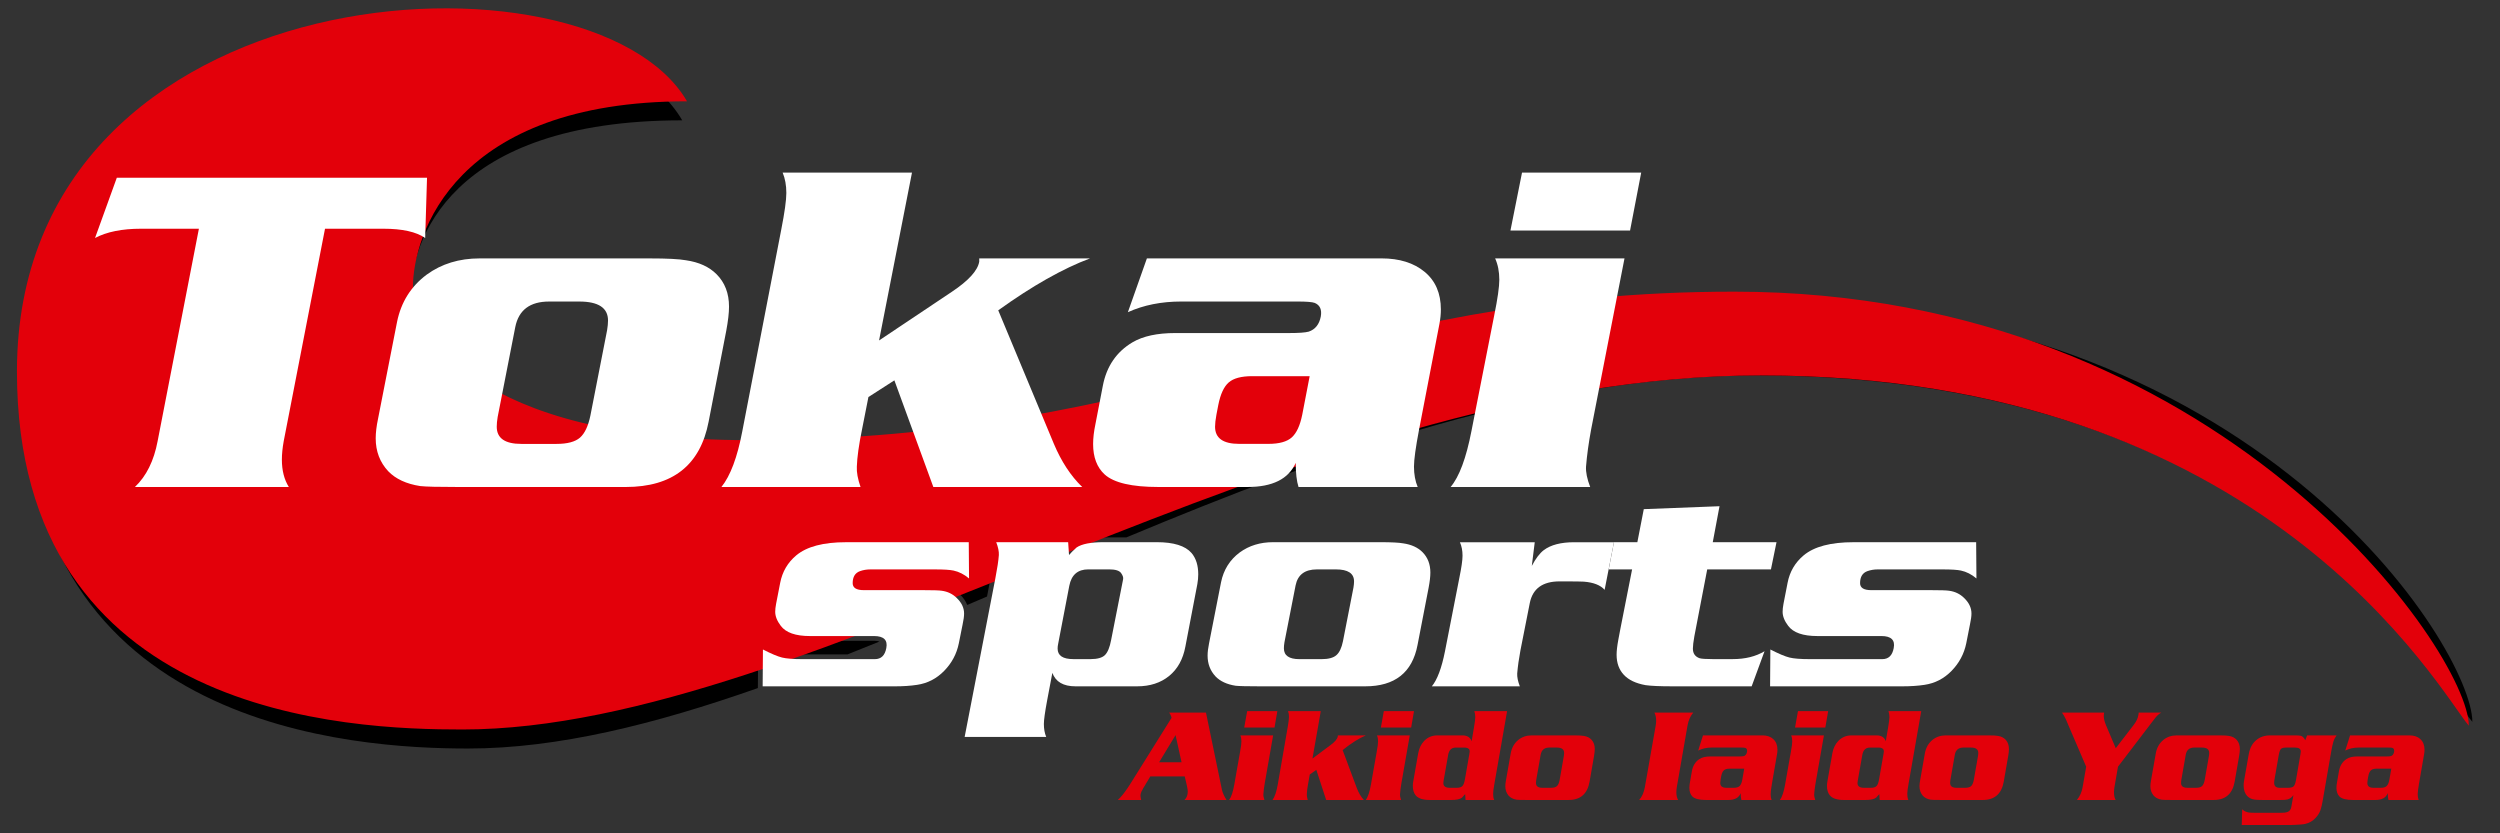 <?xml version="1.0" encoding="utf-8"?>
<!-- Generator: Adobe Illustrator 16.0.3, SVG Export Plug-In . SVG Version: 6.00 Build 0)  -->
<!DOCTYPE svg PUBLIC "-//W3C//DTD SVG 1.1//EN" "http://www.w3.org/Graphics/SVG/1.1/DTD/svg11.dtd">
<svg version="1.1" xmlns="http://www.w3.org/2000/svg" xmlns:xlink="http://www.w3.org/1999/xlink" x="0px" y="0px" width="300px"
	 height="100px" viewBox="0 0 300 100" enable-background="new 0 0 300 100" xml:space="preserve">
<rect x="0" y="0" width="300" height="100" fill="#333333" stroke="none"/>
<g id="Ebene_3" display="none">
	<rect x="-15.5" y="-8.5" display="inline" fill="#27000A" width="348.25" height="137.75"/>
</g>
<g id="Ebene_1">
	<path d="M209.009,35.913c-47.735,0-68.392,18.731-118.881,18.731c-33.048,0-40.849-14.164-40.849-19.188
		c0-6.396,4.591-21.016,32.591-21.016C70.395-5.205,2.914-2.464,2.914,45.964c0,41.575,39.782,43.859,53.246,43.859
		c10.771,0,22.44-2.916,34.783-7.255l0.046-5.563l0.822,0.423c0.983,0.506,1.73,0.813,2.175,0.92
		c0.436,0.107,1.204,0.176,2.245,0.174c0,0,0.001,0,0.005,0s0.013,0,0.025,0.002h5.452c1.268-0.504,2.544-1.018,3.825-1.539
		c-0.135-0.047-0.339-0.09-0.618-0.09h-0.002h-7.719c-1.806,0-3.184-0.42-3.963-1.453c-0.493-0.648-0.783-1.332-0.783-2.029
		c0-0.309,0.042-0.655,0.118-1.057l0.49-2.524c0.275-1.451,0.998-2.687,2.125-3.627c1.426-1.183,3.547-1.711,6.33-1.714h15.301
		l0.05,5.244l-0.949,0.113c-0.525-0.438-1.057-0.705-1.616-0.826c-0.324-0.072-1.032-0.127-2.033-0.127
		c-0.021,0-0.034,0-0.053,0.002l-7.788-0.002c-0.359,0.002-0.701,0.061-1.026,0.176c-0.374,0.172-0.467,0.272-0.509,0.895
		c0.029,0.176-0.02,0.071,0.071,0.159c0.06,0.044,0.301,0.122,0.673,0.12c0,0,0.001,0,0.008,0c0.007-0.001,0.017-0.001,0.031,0
		l7.102,0.001c1.21,0.001,1.928,0.019,2.282,0.075c0.836,0.104,1.578,0.457,2.146,1.029c0.392,0.369,0.682,0.793,0.86,1.248
		c0.789-0.336,1.582-0.673,2.375-1.012l0.442-2.284c0.232-1.2,0.368-2.124,0.411-2.731c0.002-0.024,0.003-0.049,0.003-0.079
		l-0.001-0.007c0.001-0.295-0.087-0.711-0.28-1.217l-0.297-0.777h9.995l0.054,0.818c0.019-0.016,0.035-0.031,0.053-0.047l0.04-0.033
		l0.02-0.015c0.811-0.524,1.974-0.717,3.544-0.724h2.737c24.295-10.129,49.945-19.44,75.691-19.44
		c61.047,0,82.312,37.464,85.83,41.576C296.682,77.945,270.791,35.913,209.009,35.913z"/>
	<path fill="#E3000A" d="M82.442,12.156C71.02-7.489,2.033-3.834,2.033,44.594c0,41.576,40.052,42.945,53.454,42.945
		c42.031,0,99.597-42.488,155.791-42.488c60.765,0,81.478,37.92,84.979,42.031c0-8.68-29.694-52.083-88.176-52.083
		c-47.515,0-68.074,17.817-118.33,17.817c-32.895,0-40.204-13.25-40.204-18.273C49.547,28.146,54.572,12.156,82.442,12.156z"/>
	<g>
		<path fill="#FFFFFF" d="M51.021,28.56c-1.076-0.743-2.747-1.113-5.009-1.113h-7.01l-4.954,25.484
			c-0.148,0.816-0.222,1.559-0.222,2.227c0,1.297,0.279,2.393,0.835,3.283H16.187c1.372-1.299,2.282-3.135,2.729-5.51l4.952-25.484
			H16.91c-2.262,0-4.099,0.37-5.507,1.113l2.615-7.235h37.225L51.021,28.56z"/>
		<path fill="#FFFFFF" d="M85.037,50.594c-1.003,5.231-4.323,7.846-9.96,7.846H55.043c-2.411,0-3.95-0.035-4.616-0.111
			c-1.671-0.26-2.95-0.854-3.84-1.78c-1.003-1.075-1.503-2.392-1.503-3.95c0-0.668,0.092-1.447,0.279-2.337l2.282-11.629
			c0.481-2.374,1.668-4.267,3.56-5.678c1.781-1.296,3.895-1.946,6.343-1.946H77.97c2.077,0,3.523,0.074,4.341,0.222
			c1.557,0.225,2.78,0.779,3.671,1.671c1.001,1,1.501,2.3,1.501,3.895c0,0.741-0.111,1.707-0.332,2.893L85.037,50.594z
			 M70.847,49.871l2.004-10.239c0.073-0.443,0.112-0.832,0.112-1.168c0-1.519-1.15-2.279-3.45-2.279h-3.617
			c-2.3,0-3.655,1.018-4.062,3.059L59.719,50.04c-0.075,0.445-0.11,0.835-0.11,1.168c0,1.372,0.983,2.06,2.947,2.06h4.23
			c1.296,0,2.233-0.25,2.81-0.75C70.17,52.012,70.587,51.131,70.847,49.871z"/>
		<path fill="#FFFFFF" d="M129.863,58.439H112l-4.674-12.796l-3.116,2.001l-0.779,3.951c-0.371,1.818-0.575,3.283-0.61,4.396
			c-0.04,0.668,0.111,1.483,0.443,2.448H86.57c1.076-1.338,1.912-3.563,2.504-6.679l4.676-24.206
			c0.408-2.076,0.611-3.54,0.611-4.395c0-0.928-0.15-1.743-0.446-2.449h15.524l-3.951,20.145l8.738-5.842
			c2.001-1.336,3.099-2.542,3.283-3.617v-0.39h13.297c-3.265,1.225-6.938,3.301-11.017,6.233l6.677,16.023
			C127.359,55.379,128.488,57.104,129.863,58.439z"/>
		<path fill="#FFFFFF" d="M170.123,58.439h-14.301c-0.223-0.705-0.334-1.67-0.334-2.894c-0.854,1.929-2.781,2.894-5.786,2.894
			h-10.685c-3.19,0-5.34-0.498-6.453-1.5c-0.928-0.848-1.391-2.067-1.391-3.659c0-0.703,0.092-1.497,0.278-2.384l0.889-4.606
			c0.447-2.33,1.633-4.069,3.562-5.214c1.261-0.741,2.968-1.11,5.119-1.11h13.689c1.147,0,1.927-0.056,2.337-0.17
			c0.778-0.262,1.262-0.867,1.446-1.806c0.147-0.829-0.093-1.375-0.726-1.64c-0.295-0.11-0.98-0.167-2.057-0.167h-13.966
			c-2.375,0-4.508,0.425-6.4,1.28l2.282-6.456h28.152c2.154,0,3.877,0.539,5.177,1.615c1.298,1.076,1.948,2.578,1.948,4.506
			c0,0.556-0.057,1.131-0.17,1.725l-2.444,12.688c-0.41,2.15-0.613,3.633-0.613,4.451C169.68,56.918,169.826,57.734,170.123,58.439z
			 M156.27,49.759l0.89-4.619h-6.899c-1.301,0-2.237,0.251-2.812,0.751c-0.577,0.5-0.994,1.402-1.252,2.699l-0.225,1.168
			c-0.11,0.594-0.165,1.078-0.165,1.447c0,1.372,0.962,2.059,2.894,2.059h3.505c1.297,0,2.235-0.259,2.81-0.779
			C155.591,51.967,156.008,51.059,156.27,49.759z"/>
		<path fill="#FFFFFF" d="M190.822,58.439h-16.75c1.039-1.226,1.873-3.467,2.506-6.733l2.727-13.854
			c0.409-2.004,0.612-3.43,0.612-4.283c0-0.964-0.167-1.819-0.5-2.561h15.522l-4.006,20.534c-0.295,1.594-0.5,3.079-0.611,4.451
			C190.284,56.66,190.452,57.477,190.822,58.439z M195.607,27.668h-14.354l1.39-6.956h14.301L195.607,27.668z"/>
	</g>
	<path fill="none" d="M105.795,77.656c0.018-0.104,0.027-0.192,0.027-0.258c-0.02-0.252-0.033-0.248-0.138-0.346
		c-0.029-0.021-0.083-0.045-0.146-0.068c-1.28,0.521-2.557,1.035-3.825,1.539h3.264C105.496,78.467,105.584,78.426,105.795,77.656z"
		/>
	<path fill="#FFFFFF" d="M170.102,77.412c-0.633,3.298-2.727,4.947-6.279,4.947h-12.633c-1.52,0-2.49-0.023-2.91-0.069
		c-1.054-0.165-1.86-0.54-2.421-1.125c-0.632-0.679-0.948-1.509-0.948-2.488c0-0.421,0.058-0.911,0.175-1.475l1.44-7.333
		c0.303-1.495,1.051-2.689,2.245-3.579c1.123-0.817,2.456-1.228,3.999-1.228h12.875c1.312,0,2.223,0.047,2.738,0.14
		c0.982,0.142,1.754,0.491,2.314,1.053c0.632,0.634,0.947,1.452,0.947,2.456c0,0.471-0.069,1.077-0.211,1.824L170.102,77.412z
		 M161.154,76.955l1.263-6.455c0.046-0.279,0.069-0.523,0.069-0.734c0-0.959-0.725-1.438-2.176-1.438h-2.278
		c-1.451,0-2.306,0.641-2.562,1.928l-1.334,6.808c-0.047,0.28-0.068,0.526-0.068,0.735c0,0.866,0.619,1.298,1.857,1.298h2.666
		c0.819,0,1.41-0.156,1.771-0.473C160.729,78.307,160.99,77.752,161.154,76.955z"/>
	<path fill="#FFFFFF" d="M192.555,70.781c-0.492-0.562-1.322-0.889-2.492-0.982c-0.141-0.021-1.111-0.033-2.912-0.033
		c-2.033,0-3.228,0.864-3.576,2.596l-1.123,5.685c-0.188,1.004-0.317,1.929-0.387,2.771c-0.022,0.422,0.082,0.936,0.315,1.545
		h-10.562c0.654-0.797,1.182-2.199,1.58-4.211l1.717-8.771c0.26-1.264,0.389-2.162,0.389-2.7c0-0.607-0.105-1.146-0.314-1.613h8.979
		l-0.353,2.843c0.47-0.892,0.947-1.522,1.439-1.896c0.842-0.633,2.057-0.947,3.648-0.947h4.771L192.555,70.781z"/>
	<path fill="#FFFFFF" d="M211.744,78.148l-1.545,4.211h-9.543c-1.498,0-2.563-0.049-3.192-0.142
		c-1.17-0.212-2.042-0.626-2.612-1.247c-0.574-0.617-0.86-1.418-0.86-2.4c0-0.469,0.071-1.076,0.211-1.824l0.245-1.298l1.404-7.121
		h-2.807l0.63-3.265h2.808l0.771-3.965l9.087-0.351l-0.809,4.315h7.649l-0.668,3.264h-7.647l-1.544,8.033
		c-0.116,0.654-0.176,1.145-0.176,1.473c0,0.585,0.269,0.971,0.809,1.158c0.232,0.068,0.746,0.104,1.541,0.104h2.422
		C209.413,79.096,210.689,78.78,211.744,78.148z"/>
	<path fill="#FFFFFF" d="M235.949,77.202c-0.26,1.262-0.844,2.36-1.756,3.297c-0.908,0.937-2,1.497-3.262,1.683
		c-0.771,0.118-1.673,0.178-2.701,0.178h-15.82l0.033-4.422c1.007,0.517,1.771,0.836,2.298,0.967
		c0.526,0.129,1.329,0.191,2.403,0.191h8.736c0.747,0,1.204-0.443,1.366-1.33c0.187-0.961-0.306-1.44-1.474-1.44h-7.684
		c-1.73,0-2.9-0.409-3.507-1.228c-0.446-0.584-0.666-1.146-0.666-1.686c0-0.256,0.032-0.571,0.103-0.945l0.492-2.527
		c0.256-1.334,0.899-2.432,1.93-3.297c1.264-1.054,3.25-1.578,5.965-1.578h14.734l0.034,4.35c-0.584-0.491-1.204-0.809-1.858-0.947
		c-0.422-0.092-1.158-0.139-2.209-0.139h-7.789c-0.42,0-0.83,0.068-1.229,0.208c-0.586,0.213-0.878,0.69-0.878,1.44
		c0,0.56,0.444,0.84,1.334,0.84h7.121c1.194,0,1.931,0.024,2.21,0.07c0.725,0.094,1.334,0.387,1.825,0.877
		c0.586,0.562,0.877,1.183,0.877,1.859c0,0.328-0.06,0.76-0.177,1.299L235.949,77.202z"/>
	<g>
		<path fill="#FFFFFF" d="M112.986,70.887c-0.281-0.046-1.016-0.07-2.21-0.07h-7.122c-0.889,0-1.333-0.28-1.333-0.84
			c0-0.75,0.292-1.229,0.879-1.44c0.396-0.14,0.807-0.208,1.228-0.208h7.789c1.051,0,1.788,0.047,2.209,0.139
			c0.655,0.141,1.275,0.456,1.859,0.947l-0.034-4.35h-14.734c-2.714,0-4.701,0.524-5.965,1.578c-1.03,0.865-1.673,1.963-1.93,3.297
			l-0.492,2.527c-0.07,0.374-0.104,0.689-0.104,0.945c0,0.539,0.222,1.102,0.667,1.686c0.608,0.817,1.775,1.228,3.508,1.228h7.683
			c1.17,0,1.661,0.479,1.473,1.44c-0.163,0.887-0.62,1.33-1.367,1.33h-8.734c-1.077,0-1.878-0.063-2.405-0.191
			c-0.526-0.131-1.292-0.45-2.298-0.967l-0.034,4.422h15.823c1.028,0,1.928-0.06,2.701-0.178c1.263-0.186,2.351-0.746,3.262-1.683
			c0.912-0.937,1.498-2.035,1.754-3.297l0.457-2.28c0.118-0.539,0.175-0.971,0.175-1.299c0-0.678-0.292-1.299-0.877-1.859
			C114.319,71.271,113.711,70.98,112.986,70.887z"/>
	</g>
	<g>
		<path fill="#FFFFFF" d="M142.246,77.589c-0.282,1.521-0.931,2.694-1.948,3.525c-1.019,0.829-2.299,1.245-3.841,1.245h-7.403
			c-1.451,0-2.375-0.539-2.772-1.613l-0.63,3.331c-0.257,1.382-0.387,2.313-0.387,2.806c0,0.586,0.094,1.1,0.28,1.547h-9.786
			l3.682-19.017c0.235-1.214,0.375-2.152,0.422-2.808c0.023-0.422-0.083-0.936-0.315-1.543h8.631l0.104,1.543
			c0.187-0.231,0.49-0.537,0.913-0.912c0.632-0.422,1.706-0.631,3.228-0.631h6.385c2.036,0,3.426,0.434,4.176,1.299
			c0.536,0.632,0.805,1.483,0.805,2.561c0,0.376-0.035,0.76-0.105,1.158L142.246,77.589z M133.333,76.814l1.439-7.297
			c0.048-0.209-0.037-0.461-0.245-0.754c-0.211-0.293-0.692-0.438-1.44-0.438h-2.49c-1.263,0-2.023,0.652-2.28,1.963l-1.333,6.947
			c-0.048,0.209-0.07,0.408-0.07,0.596c0,0.844,0.631,1.263,1.894,1.263h2.07c0.817,0,1.391-0.163,1.719-0.489
			C132.923,78.277,133.169,77.68,133.333,76.814z"/>
	</g>
	<g display="none">
		<path display="inline" fill="#E3000A" d="M148.806,99.17h-5.562c0.289-0.249,0.434-0.585,0.434-1.009
			c0-0.248-0.135-0.847-0.403-1.787h-4.552l-0.948,1.413c-0.187,0.279-0.299,0.52-0.341,0.715c-0.03,0.165-0.005,0.389,0.078,0.668
			h-3.09c0.073-0.072,0.185-0.176,0.341-0.311c0.373-0.353,0.818-0.896,1.335-1.631l5.438-7.799
			c-0.063-0.238-0.17-0.445-0.326-0.621h4.878l2.112,9.148C148.281,98.3,148.484,98.704,148.806,99.17z M142.855,94.695
			l-0.792-3.215l-2.175,3.215H142.855z"/>
		<path display="inline" fill="#E3000A" d="M153.822,99.17h-4.677c0.291-0.342,0.523-0.968,0.7-1.88l0.762-3.868
			c0.113-0.559,0.17-0.957,0.17-1.195c0-0.268-0.045-0.508-0.139-0.713h4.332l-1.117,5.729c-0.084,0.444-0.141,0.86-0.172,1.243
			C153.672,98.673,153.719,98.9,153.822,99.17z M155.156,90.579h-4.006l0.388-1.94h3.993L155.156,90.579z"/>
		<path display="inline" fill="#E3000A" d="M166.979,99.17h-4.985l-1.306-3.572l-0.869,0.56l-0.219,1.104
			c-0.104,0.507-0.16,0.916-0.17,1.228c-0.011,0.187,0.03,0.414,0.123,0.684h-4.658c0.299-0.373,0.531-0.994,0.699-1.863
			l1.305-6.759c0.113-0.577,0.17-0.987,0.17-1.226c0-0.26-0.041-0.487-0.123-0.684h4.334l-1.104,5.621l2.439-1.631
			c0.56-0.373,0.863-0.709,0.917-1.01v-0.107h3.711c-0.912,0.342-1.937,0.92-3.075,1.738l1.863,4.475
			C166.279,98.314,166.596,98.797,166.979,99.17z"/>
		<path display="inline" fill="#E3000A" d="M171.902,99.17h-4.676c0.291-0.342,0.522-0.968,0.699-1.88l0.76-3.868
			c0.114-0.559,0.172-0.957,0.172-1.195c0-0.268-0.047-0.508-0.141-0.713h4.334l-1.117,5.729c-0.084,0.444-0.14,0.86-0.17,1.243
			C171.753,98.673,171.799,98.9,171.902,99.17z M173.238,90.579h-4.008l0.389-1.94h3.992L173.238,90.579z"/>
		<path display="inline" fill="#E3000A" d="M184.223,99.17h-3.793l-0.046-0.699c-0.093,0.104-0.231,0.244-0.419,0.42
			c-0.259,0.188-0.729,0.279-1.414,0.279h-2.843c-0.933,0-1.563-0.191-1.896-0.575c-0.238-0.268-0.355-0.637-0.355-1.103
			c0-0.178,0.02-0.357,0.063-0.544l0.651-3.323c0.124-0.611,0.397-1.107,0.822-1.491c0.467-0.415,1.041-0.62,1.725-0.62h3.294
			c0.643,0,1.051,0.231,1.227,0.696l0.314-1.646c0.112-0.601,0.17-1.004,0.17-1.211c0-0.26-0.043-0.498-0.125-0.715h4.334
			l-1.679,8.604c-0.114,0.562-0.171,0.964-0.171,1.212C184.081,98.725,184.128,98.963,184.223,99.17z M180.354,96.716l0.574-2.95
			c0.03-0.156,0.047-0.25,0.047-0.281c0.051-0.352-0.191-0.526-0.73-0.526h-1.102c-0.561,0-0.896,0.29-1.011,0.87l-0.606,3.076
			c-0.02,0.102-0.029,0.189-0.029,0.263c0,0.373,0.283,0.56,0.854,0.56h0.918c0.362,0,0.613-0.071,0.762-0.217
			C180.171,97.361,180.281,97.1,180.354,96.716z"/>
		<path display="inline" fill="#E3000A" d="M196.85,96.979c-0.279,1.461-1.205,2.19-2.781,2.19h-5.59
			c-0.676,0-1.104-0.01-1.291-0.032c-0.465-0.072-0.822-0.236-1.071-0.496c-0.279-0.301-0.419-0.668-0.419-1.103
			c0-0.187,0.025-0.404,0.078-0.651l0.636-3.248c0.136-0.662,0.466-1.188,0.995-1.586c0.496-0.361,1.087-0.541,1.771-0.541h5.701
			c0.579,0,0.982,0.02,1.211,0.063c0.436,0.062,0.775,0.217,1.023,0.465c0.281,0.281,0.42,0.645,0.42,1.088
			c0,0.208-0.031,0.477-0.094,0.809L196.85,96.979z M192.889,96.777l0.559-2.858c0.021-0.123,0.031-0.231,0.031-0.325
			c0-0.425-0.319-0.637-0.963-0.637h-1.009c-0.644,0-1.021,0.284-1.135,0.854l-0.591,3.015c-0.021,0.124-0.031,0.233-0.031,0.327
			c0,0.382,0.273,0.574,0.824,0.574h1.181c0.362,0,0.623-0.07,0.784-0.211C192.699,97.375,192.816,97.13,192.889,96.777z"/>
		<path display="inline" fill="#E3000A" d="M214.868,99.17h-3.79l-0.016-0.715c-0.209,0.32-0.451,0.529-0.73,0.622
			c-0.176,0.062-0.48,0.093-0.916,0.093h-3.075c-1.45,0-2.2-0.439-2.253-1.32c-0.021-0.269,0.03-0.715,0.156-1.336l0.59-3.076
			c0.104-0.547,0.166-0.963,0.186-1.24c0.012-0.188-0.035-0.415-0.14-0.684h4.335l-1.011,5.188
			c-0.041,0.195-0.063,0.352-0.063,0.465c0,0.373,0.244,0.561,0.731,0.561h0.963c0.394,0,0.662-0.058,0.81-0.172
			c0.143-0.113,0.256-0.367,0.34-0.762l0.668-3.371c0.113-0.559,0.172-0.957,0.172-1.195c0-0.268-0.047-0.508-0.141-0.713h4.334
			l-1.119,5.729c-0.082,0.444-0.139,0.86-0.17,1.243C214.719,98.673,214.766,98.9,214.868,99.17z"/>
		<path display="inline" fill="#E3000A" d="M227.48,99.17h-4.674c0.289-0.352,0.521-0.973,0.697-1.863l0.668-3.402
			c0.042-0.206,0.063-0.362,0.063-0.467c0-0.319-0.243-0.479-0.729-0.479h-1.228c-0.278,0-0.479,0.054-0.598,0.162
			c-0.119,0.108-0.205,0.303-0.258,0.583l-0.697,3.541c-0.084,0.436-0.141,0.85-0.172,1.242c-0.011,0.188,0.037,0.414,0.141,0.685
			h-4.676c0.289-0.353,0.523-0.973,0.698-1.864l0.761-3.898c0.115-0.559,0.172-0.952,0.172-1.182c0-0.267-0.047-0.507-0.141-0.713
			h3.914l0.031,0.76c0.229-0.31,0.456-0.515,0.686-0.612c0.227-0.099,0.531-0.146,0.914-0.146h2.998
			c0.871,0,1.479,0.221,1.818,0.666c0.238,0.32,0.357,0.694,0.357,1.118c0,0.208-0.026,0.457-0.078,0.746
			c-0.166,0.839-0.403,2.091-0.715,3.761C227.344,98.363,227.357,98.818,227.48,99.17z"/>
		<path display="inline" fill="#E3000A" d="M239.754,99.17h-3.791l-0.047-0.699c-0.094,0.104-0.232,0.244-0.419,0.42
			c-0.261,0.188-0.729,0.279-1.414,0.279h-2.843c-0.932,0-1.563-0.191-1.895-0.575c-0.238-0.268-0.357-0.637-0.357-1.103
			c0-0.178,0.021-0.357,0.064-0.544l0.65-3.323c0.125-0.611,0.398-1.107,0.822-1.491c0.467-0.415,1.041-0.62,1.725-0.62h3.294
			c0.644,0,1.052,0.231,1.228,0.696l0.312-1.646c0.112-0.601,0.17-1.004,0.17-1.211c0-0.26-0.042-0.498-0.124-0.715h4.335
			l-1.678,8.604c-0.116,0.562-0.17,0.964-0.17,1.212C239.615,98.725,239.66,98.963,239.754,99.17z M235.887,96.716l0.573-2.95
			c0.031-0.156,0.047-0.25,0.047-0.281c0.052-0.352-0.192-0.526-0.729-0.526h-1.104c-0.561,0-0.896,0.29-1.01,0.87l-0.605,3.076
			c-0.021,0.102-0.031,0.189-0.031,0.263c0,0.373,0.287,0.56,0.854,0.56h0.917c0.363,0,0.616-0.071,0.762-0.217
			C235.704,97.361,235.813,97.1,235.887,96.716z"/>
		<path display="inline" fill="#E3000A" d="M251.775,99.17h-5.156c0.373-0.361,0.627-0.874,0.761-1.538l1.431-7.284
			c0.041-0.207,0.062-0.397,0.062-0.576c0-0.361-0.076-0.683-0.231-0.961h5.143c-0.385,0.402-0.639,0.914-0.764,1.537l-1.414,7.284
			c-0.041,0.228-0.062,0.44-0.062,0.638C251.543,98.631,251.619,98.932,251.775,99.17z"/>
		<path display="inline" fill="#E3000A" d="M264.141,99.17h-3.99c-0.063-0.197-0.094-0.466-0.094-0.807
			c-0.238,0.537-0.777,0.807-1.617,0.807h-2.98c-0.891,0-1.493-0.14-1.803-0.417c-0.258-0.239-0.389-0.579-0.389-1.022
			c0-0.196,0.026-0.42,0.078-0.666l0.248-1.285c0.124-0.65,0.456-1.137,0.994-1.456c0.352-0.206,0.829-0.31,1.428-0.31h3.823
			c0.32,0,0.538-0.016,0.652-0.049c0.217-0.072,0.352-0.24,0.403-0.503c0.041-0.231-0.025-0.384-0.203-0.457
			c-0.082-0.032-0.272-0.048-0.573-0.048h-3.899c-0.662,0-1.258,0.119-1.785,0.355l0.637-1.801h7.859c0.6,0,1.082,0.148,1.443,0.45
			c0.363,0.3,0.545,0.722,0.545,1.257c0,0.157-0.018,0.317-0.048,0.482l-0.685,3.541c-0.111,0.602-0.17,1.016-0.17,1.242
			C264.018,98.745,264.061,98.973,264.141,99.17z M260.271,96.747l0.25-1.289h-1.926c-0.363,0-0.625,0.069-0.787,0.209
			c-0.158,0.14-0.275,0.392-0.349,0.754l-0.063,0.326c-0.029,0.165-0.045,0.3-0.045,0.403c0,0.383,0.27,0.574,0.809,0.574h0.979
			c0.361,0,0.625-0.072,0.784-0.217C260.085,97.361,260.2,97.107,260.271,96.747z"/>
		<path display="inline" fill="#E3000A" d="M269.919,99.17h-4.675c0.289-0.342,0.521-0.968,0.697-1.88l0.763-3.868
			c0.112-0.559,0.17-0.957,0.17-1.195c0-0.268-0.047-0.508-0.14-0.713h4.334l-1.118,5.729c-0.085,0.444-0.14,0.86-0.171,1.243
			C269.77,98.673,269.814,98.9,269.919,99.17z M271.256,90.579h-4.009l0.39-1.94h3.99L271.256,90.579z"/>
		<path display="inline" fill="#E3000A" d="M282.236,99.17h-3.791l-0.045-0.699c-0.094,0.104-0.232,0.244-0.42,0.42
			c-0.26,0.188-0.729,0.279-1.414,0.279h-2.842c-0.933,0-1.563-0.191-1.896-0.575c-0.239-0.268-0.356-0.637-0.356-1.103
			c0-0.178,0.02-0.357,0.063-0.544l0.65-3.323c0.125-0.611,0.399-1.107,0.824-1.491c0.467-0.415,1.04-0.62,1.725-0.62h3.293
			c0.642,0,1.052,0.231,1.228,0.696l0.313-1.646c0.111-0.601,0.168-1.004,0.168-1.211c0-0.26-0.041-0.498-0.123-0.715h4.334
			l-1.68,8.604c-0.112,0.562-0.17,0.964-0.17,1.212C282.098,98.725,282.145,98.963,282.236,99.17z M278.37,96.716l0.573-2.95
			c0.033-0.156,0.048-0.25,0.048-0.281c0.051-0.352-0.193-0.526-0.729-0.526h-1.104c-0.561,0-0.896,0.29-1.01,0.87l-0.607,3.076
			c-0.02,0.102-0.029,0.189-0.029,0.263c0,0.373,0.285,0.56,0.854,0.56h0.917c0.363,0,0.615-0.071,0.762-0.217
			C278.188,97.361,278.298,97.1,278.37,96.716z"/>
		<path display="inline" fill="#E3000A" d="M294.866,96.979c-0.279,1.461-1.207,2.19-2.781,2.19h-5.591
			c-0.676,0-1.104-0.01-1.29-0.032c-0.468-0.072-0.824-0.236-1.071-0.496c-0.279-0.301-0.421-0.668-0.421-1.103
			c0-0.187,0.026-0.404,0.079-0.651l0.637-3.248c0.135-0.662,0.465-1.188,0.994-1.586c0.496-0.361,1.087-0.541,1.771-0.541h5.701
			c0.58,0,0.982,0.02,1.211,0.063c0.435,0.062,0.776,0.217,1.024,0.465c0.28,0.281,0.419,0.645,0.419,1.088
			c0,0.208-0.031,0.477-0.093,0.809L294.866,96.979z M290.904,96.777l0.56-2.858c0.021-0.123,0.031-0.231,0.031-0.325
			c0-0.425-0.32-0.637-0.964-0.637h-1.01c-0.642,0-1.021,0.284-1.133,0.854l-0.592,3.015c-0.021,0.124-0.029,0.233-0.029,0.327
			c0,0.382,0.272,0.574,0.822,0.574h1.18c0.363,0,0.625-0.07,0.785-0.211C290.716,97.375,290.833,97.13,290.904,96.777z"/>
	</g>
</g>
<g id="Ebene_2">
	<g>
		<path fill="#E3000A" d="M147.181,95.997h-5.043c0.263-0.251,0.394-0.593,0.394-1.022c0-0.252-0.122-0.854-0.366-1.809h-4.127
			l-0.859,1.432c-0.169,0.283-0.273,0.524-0.31,0.723c-0.028,0.169-0.005,0.395,0.07,0.677h-2.803
			c0.066-0.072,0.169-0.177,0.31-0.314c0.338-0.356,0.742-0.906,1.211-1.651l4.931-7.893c-0.056-0.241-0.155-0.451-0.296-0.629
			h4.424l1.916,9.261C146.707,95.117,146.89,95.525,147.181,95.997z M141.786,91.469l-0.719-3.255l-1.972,3.255H141.786z"/>
		<path fill="#E3000A" d="M151.73,95.997h-4.24c0.264-0.346,0.476-0.979,0.635-1.902l0.69-3.915c0.104-0.565,0.154-0.97,0.154-1.211
			c0-0.272-0.041-0.514-0.126-0.723h3.931l-1.015,5.802c-0.075,0.45-0.127,0.87-0.155,1.257
			C151.595,95.495,151.638,95.725,151.73,95.997z M152.943,87.302h-3.635l0.353-1.965h3.619L152.943,87.302z"/>
		<path fill="#E3000A" d="M163.663,95.997h-4.522l-1.183-3.617l-0.789,0.566l-0.197,1.116c-0.094,0.515-0.146,0.928-0.155,1.242
			c-0.01,0.19,0.029,0.42,0.112,0.692h-4.226c0.271-0.377,0.483-1.007,0.634-1.886l1.184-6.841c0.103-0.587,0.155-1,0.155-1.242
			c0-0.262-0.037-0.493-0.113-0.691h3.931l-1.001,5.691l2.212-1.651c0.507-0.377,0.785-0.717,0.831-1.021v-0.109h3.367
			c-0.826,0.345-1.757,0.933-2.789,1.762l1.69,4.527C163.029,95.132,163.315,95.62,163.663,95.997z"/>
		<path fill="#E3000A" d="M168.128,95.997h-4.239c0.264-0.346,0.474-0.979,0.634-1.902l0.69-3.915
			c0.104-0.565,0.154-0.97,0.154-1.211c0-0.272-0.041-0.514-0.127-0.723h3.931l-1.014,5.802c-0.075,0.45-0.127,0.87-0.156,1.257
			C167.992,95.495,168.034,95.725,168.128,95.997z M169.34,87.302h-3.635l0.353-1.965h3.621L169.34,87.302z"/>
		<path fill="#E3000A" d="M179.301,95.997h-3.438l-0.042-0.707c-0.084,0.104-0.212,0.246-0.381,0.425
			c-0.234,0.188-0.662,0.282-1.282,0.282h-2.577c-0.846,0-1.418-0.193-1.719-0.582c-0.216-0.272-0.323-0.645-0.323-1.116
			c0-0.178,0.018-0.361,0.056-0.551l0.592-3.364c0.112-0.619,0.361-1.122,0.747-1.509c0.422-0.42,0.943-0.629,1.563-0.629h2.986
			c0.583,0,0.953,0.235,1.113,0.707l0.282-1.667c0.104-0.607,0.155-1.016,0.155-1.227c0-0.262-0.038-0.503-0.113-0.723h3.931
			l-1.521,8.711c-0.104,0.565-0.155,0.976-0.155,1.227C179.173,95.547,179.215,95.787,179.301,95.997z M175.793,93.513l0.521-2.986
			c0.027-0.158,0.042-0.253,0.042-0.284c0.047-0.355-0.174-0.534-0.662-0.534h-1c-0.506,0-0.813,0.294-0.916,0.881l-0.549,3.112
			c-0.019,0.104-0.028,0.195-0.028,0.268c0,0.377,0.258,0.566,0.774,0.566h0.831c0.329,0,0.56-0.074,0.691-0.22
			C175.628,94.169,175.727,93.901,175.793,93.513z"/>
		<path fill="#E3000A" d="M190.753,93.78c-0.254,1.478-1.093,2.217-2.521,2.217h-5.072c-0.609,0-1-0.011-1.169-0.031
			c-0.423-0.074-0.746-0.241-0.972-0.504c-0.253-0.303-0.38-0.676-0.38-1.116c0-0.188,0.022-0.408,0.069-0.66l0.578-3.286
			c0.122-0.67,0.423-1.205,0.901-1.604c0.451-0.366,0.986-0.55,1.606-0.55h5.171c0.524,0,0.892,0.021,1.098,0.063
			c0.395,0.063,0.704,0.22,0.931,0.471c0.253,0.283,0.38,0.65,0.38,1.102c0,0.209-0.028,0.482-0.085,0.818L190.753,93.78z
			 M187.16,93.576l0.508-2.894c0.019-0.126,0.027-0.236,0.027-0.33c0-0.43-0.29-0.645-0.873-0.645h-0.915
			c-0.582,0-0.926,0.288-1.029,0.864l-0.535,3.051c-0.019,0.125-0.027,0.235-0.027,0.33c0,0.388,0.249,0.582,0.746,0.582h1.071
			c0.329,0,0.565-0.071,0.711-0.212C186.99,94.181,187.095,93.933,187.16,93.576z"/>
		<path fill="#E3000A" d="M201.374,95.997h-4.677c0.338-0.367,0.568-0.886,0.69-1.557l1.297-7.373
			c0.037-0.21,0.056-0.404,0.056-0.583c0-0.367-0.071-0.692-0.211-0.975h4.662c-0.347,0.408-0.577,0.927-0.689,1.558l-1.282,7.373
			c-0.037,0.23-0.057,0.445-0.057,0.645C201.163,95.451,201.234,95.757,201.374,95.997z"/>
		<path fill="#E3000A" d="M212.588,95.997h-3.621c-0.056-0.199-0.084-0.472-0.084-0.817c-0.217,0.545-0.703,0.817-1.466,0.817
			h-2.703c-0.809,0-1.353-0.141-1.635-0.424c-0.235-0.239-0.353-0.584-0.353-1.034c0-0.198,0.023-0.422,0.07-0.674l0.226-1.301
			c0.112-0.659,0.413-1.15,0.901-1.475c0.319-0.209,0.752-0.313,1.296-0.313h3.466c0.291,0,0.488-0.017,0.592-0.048
			c0.197-0.075,0.318-0.245,0.366-0.511c0.038-0.234-0.022-0.389-0.183-0.464c-0.075-0.031-0.25-0.047-0.521-0.047h-3.535
			c-0.602,0-1.142,0.12-1.621,0.361l0.577-1.823h7.129c0.544,0,0.98,0.151,1.31,0.456c0.329,0.304,0.493,0.728,0.493,1.272
			c0,0.158-0.014,0.32-0.042,0.488l-0.62,3.585c-0.104,0.606-0.155,1.027-0.155,1.257C212.475,95.567,212.512,95.798,212.588,95.997
			z M209.08,93.544l0.226-1.305h-1.747c-0.329,0-0.565,0.07-0.711,0.213c-0.146,0.141-0.252,0.395-0.317,0.762l-0.056,0.33
			c-0.028,0.168-0.043,0.305-0.043,0.409c0,0.388,0.244,0.582,0.733,0.582h0.887c0.328,0,0.564-0.074,0.712-0.22
			C208.908,94.169,209.014,93.911,209.08,93.544z"/>
		<path fill="#E3000A" d="M217.829,95.997h-4.24c0.262-0.346,0.473-0.979,0.633-1.902l0.69-3.915
			c0.104-0.565,0.156-0.97,0.156-1.211c0-0.272-0.043-0.514-0.127-0.723h3.93l-1.015,5.802c-0.075,0.45-0.126,0.87-0.154,1.257
			C217.692,95.495,217.734,95.725,217.829,95.997z M219.04,87.302h-3.635l0.354-1.965h3.619L219.04,87.302z"/>
		<path fill="#E3000A" d="M229,95.997h-3.438l-0.042-0.707c-0.085,0.104-0.211,0.246-0.381,0.425
			c-0.234,0.188-0.662,0.282-1.282,0.282h-2.578c-0.845,0-1.417-0.193-1.718-0.582c-0.217-0.272-0.325-0.645-0.325-1.116
			c0-0.178,0.02-0.361,0.057-0.551l0.592-3.364c0.113-0.619,0.362-1.122,0.747-1.509c0.423-0.42,0.944-0.629,1.564-0.629h2.985
			c0.582,0,0.954,0.235,1.113,0.707l0.282-1.667c0.103-0.607,0.155-1.016,0.155-1.227c0-0.262-0.038-0.503-0.113-0.723h3.93
			l-1.521,8.711c-0.103,0.565-0.154,0.976-0.154,1.227C228.873,95.547,228.915,95.787,229,95.997z M225.491,93.513l0.522-2.986
			c0.027-0.158,0.042-0.253,0.042-0.284c0.047-0.355-0.174-0.534-0.662-0.534h-1c-0.508,0-0.813,0.294-0.916,0.881l-0.549,3.112
			c-0.019,0.104-0.028,0.195-0.028,0.268c0,0.377,0.258,0.566,0.774,0.566h0.832c0.328,0,0.557-0.074,0.689-0.22
			C225.327,94.169,225.426,93.901,225.491,93.513z"/>
		<path fill="#E3000A" d="M240.453,93.78c-0.254,1.478-1.096,2.217-2.522,2.217h-5.071c-0.61,0-1-0.011-1.17-0.031
			c-0.422-0.074-0.745-0.241-0.972-0.504c-0.254-0.303-0.38-0.676-0.38-1.116c0-0.188,0.023-0.408,0.07-0.66l0.577-3.286
			c0.122-0.67,0.423-1.205,0.901-1.604c0.451-0.366,0.987-0.55,1.605-0.55h5.172c0.525,0,0.893,0.021,1.099,0.063
			c0.394,0.063,0.704,0.22,0.929,0.471c0.254,0.283,0.381,0.65,0.381,1.102c0,0.209-0.028,0.482-0.084,0.818L240.453,93.78z
			 M236.86,93.576l0.508-2.894c0.018-0.126,0.027-0.236,0.027-0.33c0-0.43-0.291-0.645-0.873-0.645h-0.916
			c-0.582,0-0.926,0.288-1.028,0.864l-0.535,3.051c-0.02,0.125-0.027,0.235-0.027,0.33c0,0.388,0.248,0.582,0.746,0.582h1.07
			c0.328,0,0.565-0.071,0.711-0.212C236.689,94.181,236.795,93.933,236.86,93.576z"/>
		<path fill="#E3000A" d="M259.357,85.51c-0.262,0.147-0.5,0.354-0.711,0.62c-0.211,0.268-0.415,0.533-0.612,0.795l-3.875,5.078
			l-0.422,2.438c-0.038,0.23-0.057,0.445-0.057,0.645c0,0.366,0.065,0.672,0.197,0.912h-4.649c0.357-0.43,0.588-0.949,0.691-1.557
			l0.423-2.438l-2.071-4.826c-0.235-0.545-0.357-0.834-0.367-0.865c-0.149-0.314-0.305-0.582-0.464-0.802h5.057
			c-0.028,0.157-0.042,0.305-0.042,0.441c0,0.304,0.099,0.686,0.296,1.146l1.141,2.688l2.142-2.782
			c0.319-0.41,0.507-0.797,0.564-1.164c0.027-0.115,0.042-0.226,0.042-0.33H259.357z"/>
		<path fill="#E3000A" d="M268.163,93.78c-0.255,1.478-1.095,2.217-2.522,2.217h-5.07c-0.611,0-1.001-0.011-1.17-0.031
			c-0.423-0.074-0.746-0.241-0.973-0.504c-0.253-0.303-0.381-0.676-0.381-1.116c0-0.188,0.024-0.408,0.071-0.66l0.578-3.286
			c0.122-0.67,0.422-1.205,0.901-1.604c0.451-0.366,0.986-0.55,1.605-0.55h5.17c0.525,0,0.894,0.021,1.1,0.063
			c0.394,0.063,0.703,0.22,0.929,0.471c0.254,0.283,0.381,0.65,0.381,1.102c0,0.209-0.027,0.482-0.084,0.818L268.163,93.78z
			 M264.57,93.576l0.508-2.894c0.018-0.126,0.027-0.236,0.027-0.33c0-0.43-0.291-0.645-0.873-0.645h-0.915
			c-0.583,0-0.927,0.288-1.029,0.864l-0.535,3.051c-0.02,0.125-0.028,0.235-0.028,0.33c0,0.388,0.249,0.582,0.746,0.582h1.07
			c0.329,0,0.567-0.071,0.712-0.212C264.398,94.181,264.504,93.933,264.57,93.576z"/>
		<path fill="#E3000A" d="M280.391,88.246c-0.18,0.251-0.301,0.48-0.367,0.691c-0.094,0.304-0.188,0.723-0.281,1.258l-1.001,5.786
			c-0.094,0.556-0.192,0.975-0.295,1.258c-0.112,0.314-0.306,0.618-0.578,0.912c-0.329,0.356-0.728,0.592-1.198,0.707
			c-0.253,0.063-0.68,0.105-1.282,0.125c-0.337,0.011-0.474,0.017-0.406,0.017h-5.974l0.056-1.887
			c0.206,0.207,0.475,0.337,0.804,0.392c0.169,0.023,0.483,0.032,0.943,0.032h2.888c0.348,0,0.597-0.025,0.747-0.078
			c0.282-0.096,0.451-0.296,0.507-0.603l0.254-1.441c-0.179,0.262-0.413,0.436-0.705,0.519c-0.159,0.043-0.432,0.063-0.816,0.063
			h-2.155c-0.498,0-0.832-0.016-1.001-0.047c-0.347-0.053-0.629-0.188-0.845-0.409c-0.301-0.303-0.45-0.733-0.45-1.289
			c0-0.168,0.013-0.335,0.042-0.504l0.577-3.27c0.132-0.734,0.437-1.295,0.916-1.683c0.441-0.366,0.995-0.55,1.662-0.55h3.015
			c0.348,0,0.587,0.025,0.719,0.078c0.178,0.073,0.334,0.242,0.465,0.504l0.225-0.582H280.391z M275.516,93.623l0.535-3.097
			c0.028-0.146,0.042-0.262,0.042-0.347c0-0.314-0.229-0.472-0.689-0.472h-1.057c-0.329,0-0.545,0.061-0.648,0.181
			s-0.188,0.37-0.253,0.747l-0.521,2.987c-0.02,0.105-0.028,0.204-0.028,0.299c0,0.408,0.216,0.613,0.648,0.613h1.028
			c0.328,0,0.551-0.061,0.669-0.181C275.358,94.232,275.45,93.99,275.516,93.623z"/>
		<path fill="#E3000A" d="M290.237,95.997h-3.621c-0.056-0.199-0.083-0.472-0.083-0.817c-0.217,0.545-0.705,0.817-1.466,0.817
			h-2.705c-0.808,0-1.353-0.141-1.635-0.424c-0.234-0.239-0.352-0.584-0.352-1.034c0-0.198,0.022-0.422,0.071-0.674l0.225-1.301
			c0.112-0.659,0.413-1.15,0.902-1.475c0.318-0.209,0.75-0.313,1.296-0.313h3.464c0.292,0,0.489-0.017,0.593-0.048
			c0.196-0.075,0.319-0.245,0.365-0.511c0.038-0.234-0.022-0.389-0.182-0.464c-0.076-0.031-0.25-0.047-0.521-0.047h-3.536
			c-0.602,0-1.142,0.12-1.62,0.361l0.577-1.823h7.129c0.544,0,0.98,0.151,1.31,0.456c0.329,0.304,0.493,0.728,0.493,1.272
			c0,0.158-0.014,0.32-0.042,0.488l-0.62,3.585c-0.104,0.606-0.155,1.027-0.155,1.257C290.124,95.567,290.163,95.798,290.237,95.997
			z M286.729,93.544l0.226-1.305h-1.747c-0.329,0-0.566,0.07-0.712,0.213c-0.146,0.141-0.251,0.395-0.315,0.762l-0.058,0.33
			c-0.028,0.168-0.043,0.305-0.043,0.409c0,0.388,0.245,0.582,0.734,0.582h0.887c0.328,0,0.565-0.074,0.711-0.22
			C286.558,94.169,286.664,93.911,286.729,93.544z"/>
	</g>
</g>
</svg>
